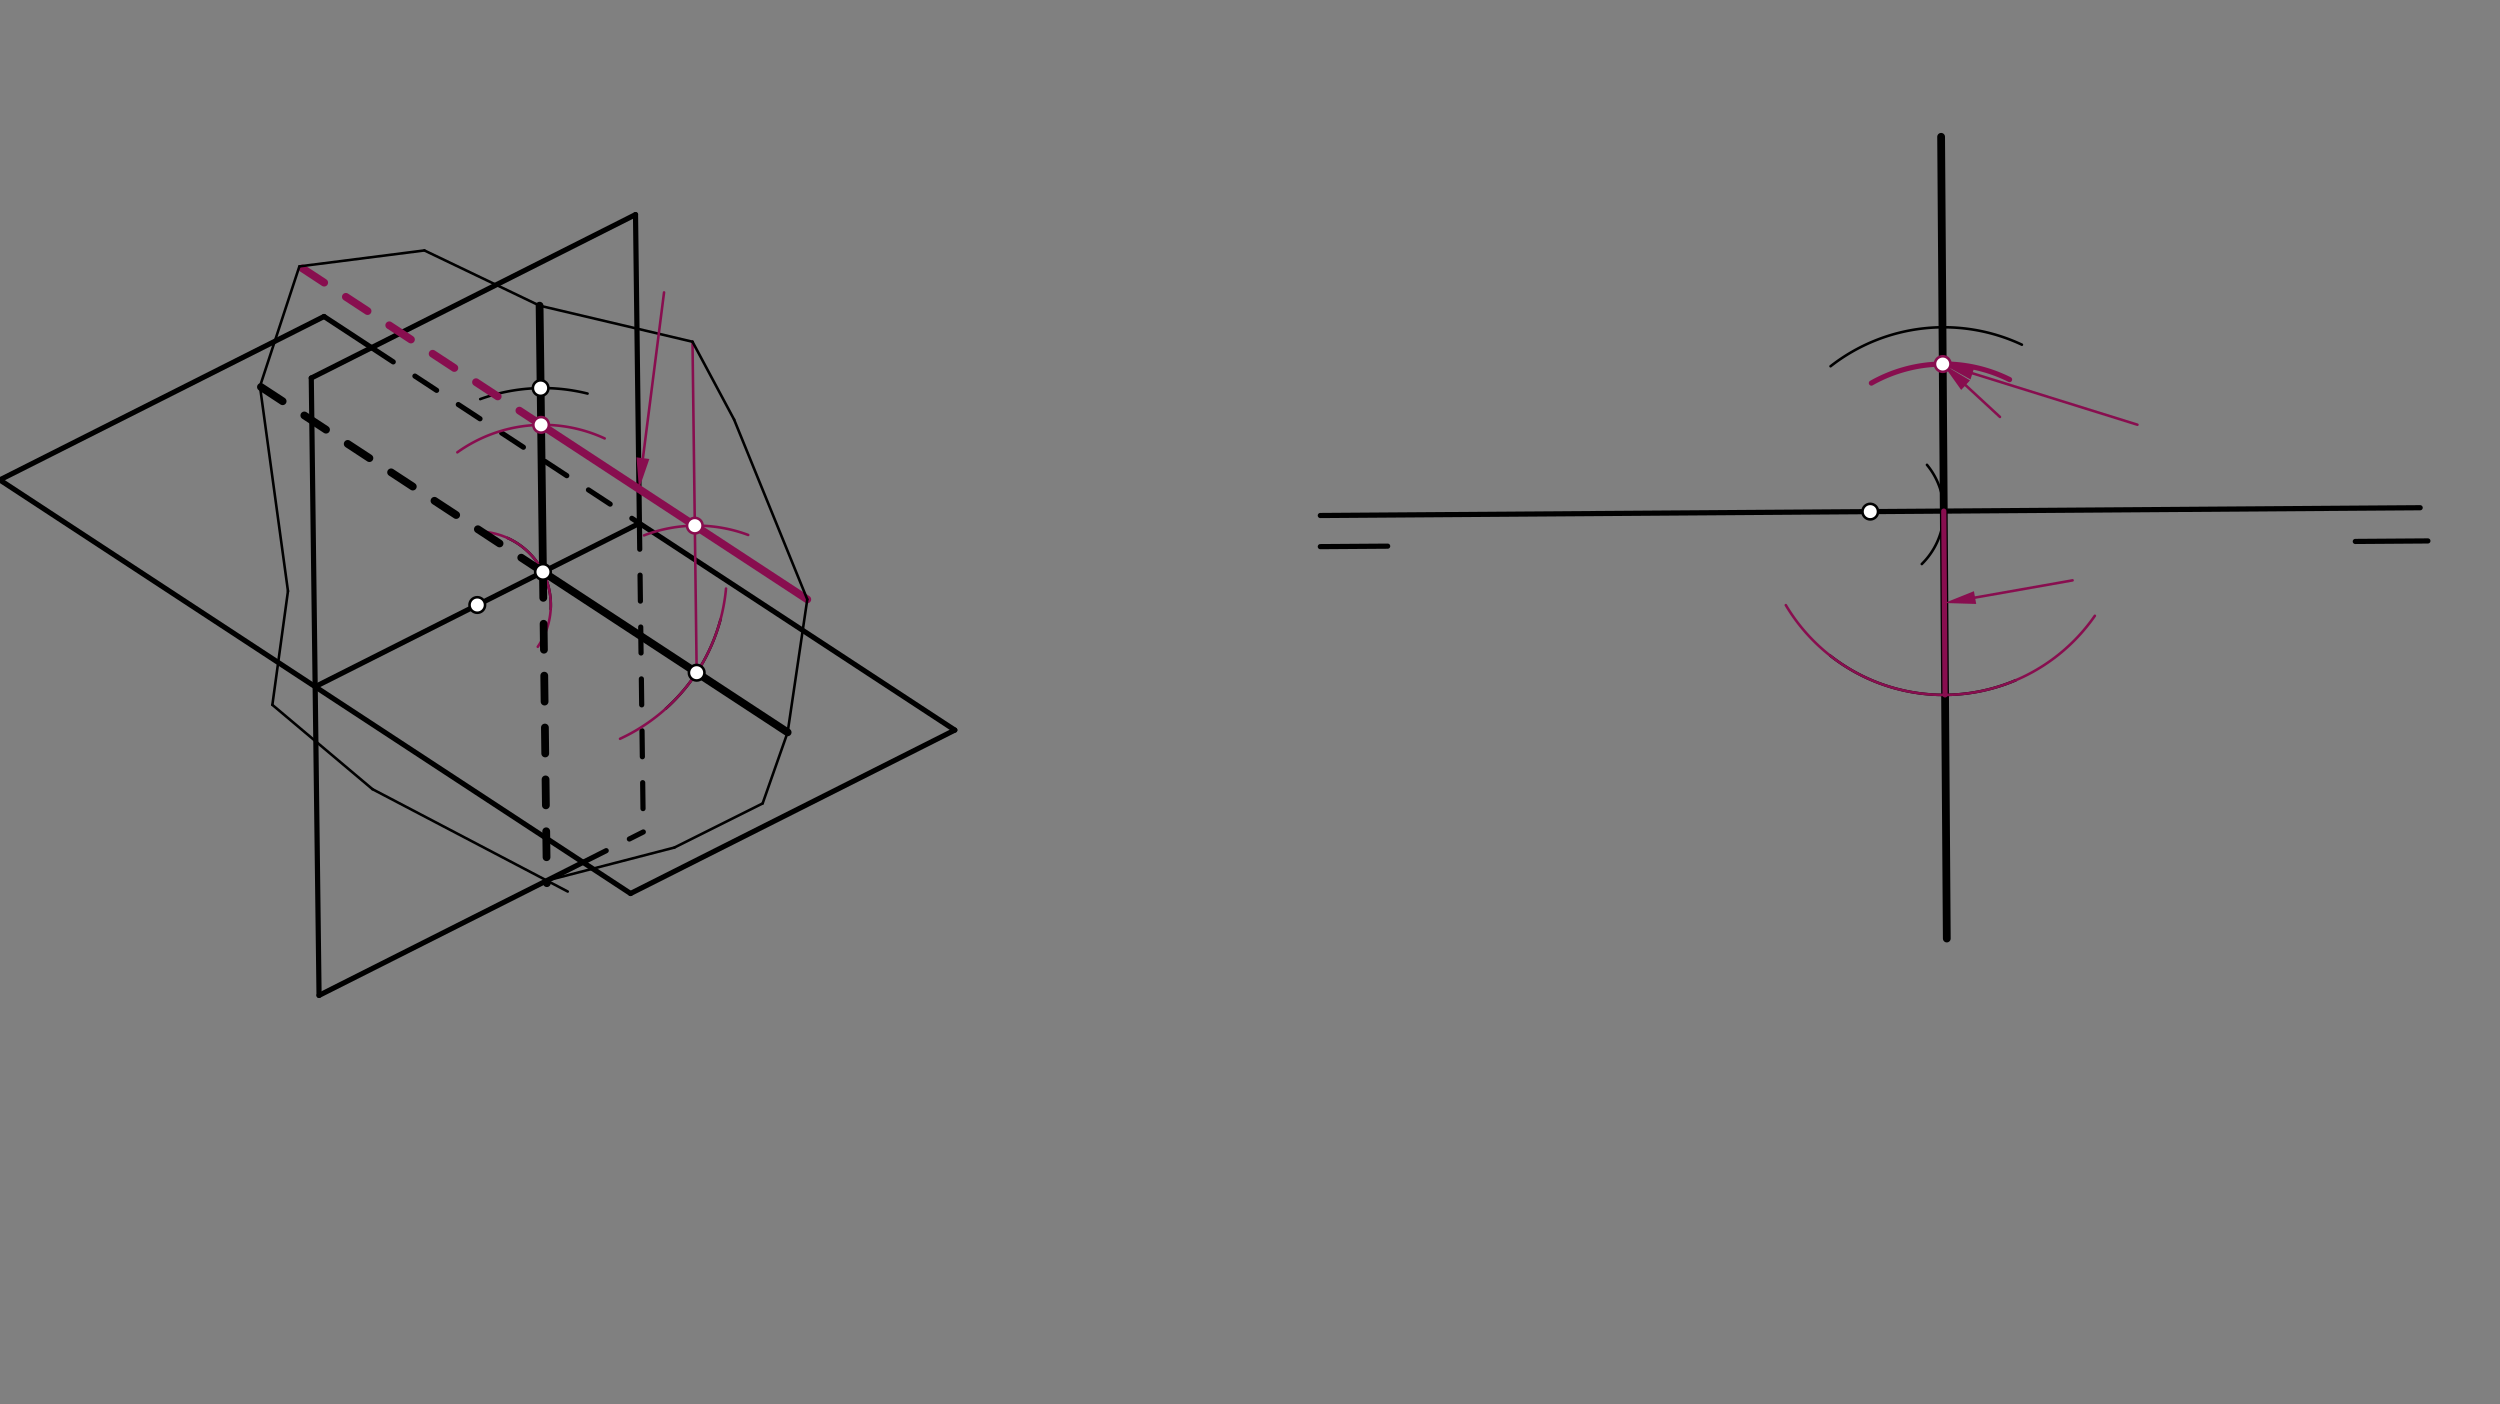 <svg xmlns="http://www.w3.org/2000/svg" class="svg--816" height="100%" preserveAspectRatio="xMidYMid meet" viewBox="0 0 963.78 541.417" width="100%"><rect x="0" y="0" width="963.78" height="541.417" fill="#808080" stroke="none"/><defs><marker id="marker-arrow" markerHeight="16" markerUnits="userSpaceOnUse" markerWidth="24" orient="auto-start-reverse" refX="24" refY="4" viewBox="0 0 24 8"><path d="M 0 0 L 24 4 L 0 8 z" stroke="inherit"></path></marker></defs><g class="aux-layer--949"></g><g class="main-layer--75a"><g class="element--733"><line stroke="#000000" stroke-dasharray="none" stroke-linecap="round" stroke-width="1" x1="123" x2="120" y1="383.734" y2="145.734"></line></g><g class="element--733"><line stroke="#000000" stroke-dasharray="none" stroke-linecap="round" stroke-width="1" x1="245" x2="120" y1="82.734" y2="145.734"></line></g><g class="element--733"><line stroke="#000000" stroke-dasharray="none" stroke-linecap="round" stroke-width="1" x1="121.5" x2="-0.085" y1="264.734" y2="185.014"></line></g><g class="element--733"><line stroke="#000000" stroke-dasharray="none" stroke-linecap="round" stroke-width="2" x1="-0.085" x2="124.915" y1="185.014" y2="122.014"></line></g><g class="element--733"><line stroke="#000000" stroke-dasharray="none" stroke-linecap="round" stroke-width="2" x1="124.915" x2="143.233" y1="122.014" y2="134.025"></line></g><g class="element--733"><line stroke="#000000" stroke-dasharray="none" stroke-linecap="round" stroke-width="2" x1="-0.085" x2="243.085" y1="185.014" y2="344.454"></line></g><g class="element--733"><line stroke="#000000" stroke-dasharray="none" stroke-linecap="round" stroke-width="2" x1="243.085" x2="368.085" y1="344.454" y2="281.454"></line></g><g class="element--733"><line stroke="#000000" stroke-dasharray="none" stroke-linecap="round" stroke-width="2" x1="368.085" x2="246.5" y1="281.454" y2="201.734"></line></g><g class="element--733"><line stroke="#000000" stroke-dasharray="none" stroke-linecap="round" stroke-width="2" x1="123" x2="120" y1="383.734" y2="145.734"></line></g><g class="element--733"><line stroke="#000000" stroke-dasharray="none" stroke-linecap="round" stroke-width="2" x1="120" x2="245" y1="145.734" y2="82.734"></line></g><g class="element--733"><line stroke="#000000" stroke-dasharray="none" stroke-linecap="round" stroke-width="2" x1="245" x2="246.5" y1="82.734" y2="201.734"></line></g><g class="element--733"><line stroke="#000000" stroke-dasharray="none" stroke-linecap="round" stroke-width="2" x1="121.5" x2="246.5" y1="264.734" y2="201.734"></line></g><g class="element--733"><line stroke="#000000" stroke-dasharray="none" stroke-linecap="round" stroke-width="2" x1="123" x2="224.767" y1="383.734" y2="332.444"></line></g><g class="element--733"><line stroke="#000000" stroke-dasharray="10" stroke-linecap="round" stroke-width="2" x1="143.233" x2="246.5" y1="134.025" y2="201.734"></line></g><g class="element--733"><line stroke="#000000" stroke-dasharray="10" stroke-linecap="round" stroke-width="2" x1="224.767" x2="248" y1="332.444" y2="320.734"></line></g><g class="element--733"><line stroke="#000000" stroke-dasharray="10" stroke-linecap="round" stroke-width="2" x1="246.5" x2="248" y1="201.734" y2="320.734"></line></g><g class="element--733"><line stroke="#000000" stroke-dasharray="none" stroke-linecap="round" stroke-width="2" x1="509" x2="933" y1="198.734" y2="195.734"></line></g><g class="element--733"><line stroke="#000000" stroke-dasharray="none" stroke-linecap="round" stroke-width="2" x1="509" x2="534.956" y1="210.734" y2="210.551"></line></g><g class="element--733"><line stroke="#000000" stroke-dasharray="none" stroke-linecap="round" stroke-width="2" x1="908" x2="935.977" y1="208.734" y2="208.536"></line></g><g class="element--733"><path d="M 195.648 207.391 A 28.346 28.346 0 0 1 212.303 234.807" fill="none" stroke="#000000" stroke-dasharray="none" stroke-linecap="round" stroke-width="1"></path></g><g class="element--733"><line stroke="#000000" stroke-dasharray="none" stroke-linecap="round" stroke-width="1" x1="209.313" x2="303.644" y1="220.477" y2="282.327"></line></g><g class="element--733"><path d="M 277.753 238.862 A 70.866 70.866 0 0 1 256.696 273.172" fill="none" stroke="#000000" stroke-dasharray="none" stroke-linecap="round" stroke-width="1"></path></g><g class="element--733"><line stroke="#000000" stroke-dasharray="none" stroke-linecap="round" stroke-width="3" x1="209.313" x2="303.644" y1="220.477" y2="282.327"></line></g><g class="element--733"><line stroke="#000000" stroke-dasharray="none" stroke-linecap="round" stroke-width="1" x1="209.313" x2="208.019" y1="220.477" y2="117.835"></line></g><g class="element--733"><path d="M 185.135 153.862 A 70.866 70.866 0 0 1 226.502 151.727" fill="none" stroke="#000000" stroke-dasharray="none" stroke-linecap="round" stroke-width="1"></path></g><g class="element--733"><line stroke="#000000" stroke-dasharray="none" stroke-linecap="round" stroke-width="3" x1="209.313" x2="208.019" y1="220.477" y2="117.835"></line></g><g class="element--733"><path d="M 186.606 205.008 A 28.346 28.346 0 0 1 207.326 249.341" fill="none" stroke="#880E4F" stroke-dasharray="none" stroke-linecap="round" stroke-width="1"></path></g><g class="element--733"><path d="M 279.887 226.906 A 70.866 70.866 0 0 1 239.034 284.809" fill="none" stroke="#880E4F" stroke-dasharray="none" stroke-linecap="round" stroke-width="1"></path></g><g class="element--733"><line stroke="#880E4F" stroke-dasharray="none" stroke-linecap="round" stroke-width="1" x1="268.576" x2="266.968" y1="259.334" y2="131.747"></line></g><g class="element--733"><path d="M 248.287 206.396 A 56.693 56.693 0 0 1 288.431 206.232" fill="none" stroke="#880E4F" stroke-dasharray="none" stroke-linecap="round" stroke-width="1"></path></g><g class="element--733"><path d="M 233.106 169.018 A 56.693 56.693 0 0 0 176.313 174.378" fill="none" stroke="#880E4F" stroke-dasharray="none" stroke-linecap="round" stroke-width="1"></path></g><g class="element--733"><line stroke="#880E4F" stroke-dasharray="none" stroke-linecap="round" stroke-width="3" x1="208.599" x2="267.862" y1="163.788" y2="202.645"></line></g><g class="element--733"><line stroke="#880E4F" stroke-dasharray="none" stroke-linecap="round" stroke-width="3" x1="267.862" x2="311.22" y1="202.645" y2="231.075"></line></g><g class="element--733"><line stroke="#880E4F" stroke-dasharray="10" stroke-linecap="round" stroke-width="3" x1="208.599" x2="115.419" y1="163.788" y2="102.693"></line></g><g class="element--733"><line stroke="#000000" stroke-dasharray="10" stroke-linecap="round" stroke-width="3" x1="209.313" x2="100.22" y1="220.477" y2="148.947"></line></g><g class="element--733"><line stroke="#000000" stroke-dasharray="10" stroke-linecap="round" stroke-width="3" x1="209.313" x2="210.826" y1="220.477" y2="340.47"></line></g><g class="element--733"><line stroke="#000000" stroke-dasharray="none" stroke-linecap="round" stroke-width="1" x1="208.019" x2="163.61" y1="117.835" y2="96.548"></line></g><g class="element--733"><line stroke="#000000" stroke-dasharray="none" stroke-linecap="round" stroke-width="1" x1="163.61" x2="115.419" y1="96.548" y2="102.693"></line></g><g class="element--733"><line stroke="#000000" stroke-dasharray="none" stroke-linecap="round" stroke-width="1" x1="115.419" x2="100.22" y1="102.693" y2="148.947"></line></g><g class="element--733"><line stroke="#000000" stroke-dasharray="none" stroke-linecap="round" stroke-width="1" x1="100.22" x2="111.018" y1="148.947" y2="227.869"></line></g><g class="element--733"><line stroke="#000000" stroke-dasharray="none" stroke-linecap="round" stroke-width="1" x1="111.018" x2="105" y1="227.869" y2="271.734"></line></g><g class="element--733"><line stroke="#000000" stroke-dasharray="none" stroke-linecap="round" stroke-width="1" x1="105" x2="143.585" y1="271.734" y2="304.227"></line></g><g class="element--733"><line stroke="#000000" stroke-dasharray="none" stroke-linecap="round" stroke-width="1" x1="143.585" x2="218.866" y1="304.227" y2="343.699"></line></g><g class="element--733"><line stroke="#000000" stroke-dasharray="none" stroke-linecap="round" stroke-width="1" x1="210.813" x2="260" y1="339.477" y2="326.734"></line></g><g class="element--733"><line stroke="#000000" stroke-dasharray="none" stroke-linecap="round" stroke-width="1" x1="260" x2="294" y1="326.734" y2="309.734"></line></g><g class="element--733"><line stroke="#000000" stroke-dasharray="none" stroke-linecap="round" stroke-width="1" x1="294" x2="303.644" y1="309.734" y2="282.327"></line></g><g class="element--733"><line stroke="#000000" stroke-dasharray="none" stroke-linecap="round" stroke-width="1" x1="303.644" x2="311.22" y1="282.327" y2="231.075"></line></g><g class="element--733"><line stroke="#000000" stroke-dasharray="none" stroke-linecap="round" stroke-width="1" x1="311.22" x2="283" y1="231.075" y2="161.734"></line></g><g class="element--733"><line stroke="#000000" stroke-dasharray="none" stroke-linecap="round" stroke-width="1" x1="283" x2="266.968" y1="161.734" y2="131.747"></line></g><g class="element--733"><line stroke="#000000" stroke-dasharray="none" stroke-linecap="round" stroke-width="1" x1="266.968" x2="208.019" y1="131.747" y2="117.835"></line></g><g class="element--733"><line stroke="#880E4F" stroke-dasharray="none" stroke-linecap="round" stroke-width="1" x1="247.852" x2="256" y1="176.626" y2="112.734"></line><path d="M246.334,188.53 l12,2.5 l0,-5 z" fill="#880E4F" stroke="#880E4F" stroke-width="0" transform="rotate(277.268, 246.334, 188.53)"></path></g><g class="element--733"><path d="M 740.883 217.438 A 28.346 28.346 0 0 0 742.873 179.204" fill="none" stroke="#000000" stroke-dasharray="none" stroke-linecap="round" stroke-width="1"></path></g><g class="element--733"><line stroke="#000000" stroke-dasharray="none" stroke-linecap="round" stroke-width="1" x1="749.346" x2="750.42" y1="197.034" y2="348.866"></line></g><g class="element--733"><path d="M 777.07 262.25 A 70.866 70.866 0 0 1 705.559 252.752" fill="none" stroke="#000000" stroke-dasharray="none" stroke-linecap="round" stroke-width="1"></path></g><g class="element--733"><line stroke="#000000" stroke-dasharray="none" stroke-linecap="round" stroke-width="3" x1="749.346" x2="750.512" y1="197.032" y2="361.816"></line></g><g class="element--733"><line stroke="#000000" stroke-dasharray="none" stroke-linecap="round" stroke-width="1" x1="749.346" x2="748.424" y1="197.033" y2="66.76"></line></g><g class="element--733"><path d="M 779.461 132.883 A 70.866 70.866 0 0 0 705.706 141.197" fill="none" stroke="#000000" stroke-dasharray="none" stroke-linecap="round" stroke-width="1"></path></g><g class="element--733"><line stroke="#000000" stroke-dasharray="none" stroke-linecap="round" stroke-width="3" x1="749.346" x2="748.325" y1="197.032" y2="52.739"></line></g><g class="element--733"><path d="M 807.589 237.402 A 70.866 70.866 0 0 1 688.456 233.287" fill="none" stroke="#880E4F" stroke-dasharray="none" stroke-linecap="round" stroke-width="1"></path></g><g class="element--733"><line stroke="#880E4F" stroke-dasharray="none" stroke-linecap="round" stroke-width="2" x1="749.346" x2="749.847" y1="197.032" y2="267.896"></line></g><g class="element--733"><path d="M 774.704 146.327 A 56.693 56.693 0 0 0 721.446 147.679" fill="none" stroke="#880E4F" stroke-dasharray="none" stroke-linecap="round" stroke-width="2"></path></g><g class="element--733"><line stroke="#880E4F" stroke-dasharray="none" stroke-linecap="round" stroke-width="1" x1="757.755" x2="771" y1="148.487" y2="160.734"></line><path d="M748.945,140.341 l12,2.5 l0,-5 z" fill="#880E4F" stroke="#880E4F" stroke-width="0" transform="rotate(42.758, 748.945, 140.341)"></path></g><g class="element--733"><line stroke="#880E4F" stroke-dasharray="none" stroke-linecap="round" stroke-width="1" x1="761.413" x2="799" y1="230.376" y2="223.734"></line><path d="M749.596,232.464 l12,2.5 l0,-5 z" fill="#880E4F" stroke="#880E4F" stroke-width="0" transform="rotate(349.979, 749.596, 232.464)"></path></g><g class="element--733"><line stroke="#880E4F" stroke-dasharray="none" stroke-linecap="round" stroke-width="1" x1="760.401" x2="824" y1="143.911" y2="163.734"></line><path d="M748.945,140.341 l12,2.5 l0,-5 z" fill="#880E4F" stroke="#880E4F" stroke-width="0" transform="rotate(17.312, 748.945, 140.341)"></path></g><g class="element--733"><circle cx="184" cy="233.234" r="3" stroke="#000000" stroke-width="1" fill="#ffffff"></circle>}</g><g class="element--733"><circle cx="721" cy="197.234" r="3" stroke="#000000" stroke-width="1" fill="#ffffff"></circle>}</g><g class="element--733"><circle cx="209.313" cy="220.477" r="3" stroke="#000000" stroke-width="1" fill="#ffffff"></circle>}</g><g class="element--733"><circle cx="268.576" cy="259.334" r="3" stroke="#000000" stroke-width="1" fill="#ffffff"></circle>}</g><g class="element--733"><circle cx="208.42" cy="149.616" r="3" stroke="#000000" stroke-width="1" fill="#ffffff"></circle>}</g><g class="element--733"><circle cx="267.862" cy="202.645" r="3" stroke="#880E4F" stroke-width="1" fill="#ffffff"></circle>}</g><g class="element--733"><circle cx="208.599" cy="163.788" r="3" stroke="#880E4F" stroke-width="1" fill="#ffffff"></circle>}</g><g class="element--733"><circle cx="748.945" cy="140.341" r="3" stroke="#880E4F" stroke-width="1" fill="#ffffff"></circle>}</g></g><g class="snaps-layer--ac6"></g><g class="temp-layer--52d"></g></svg>